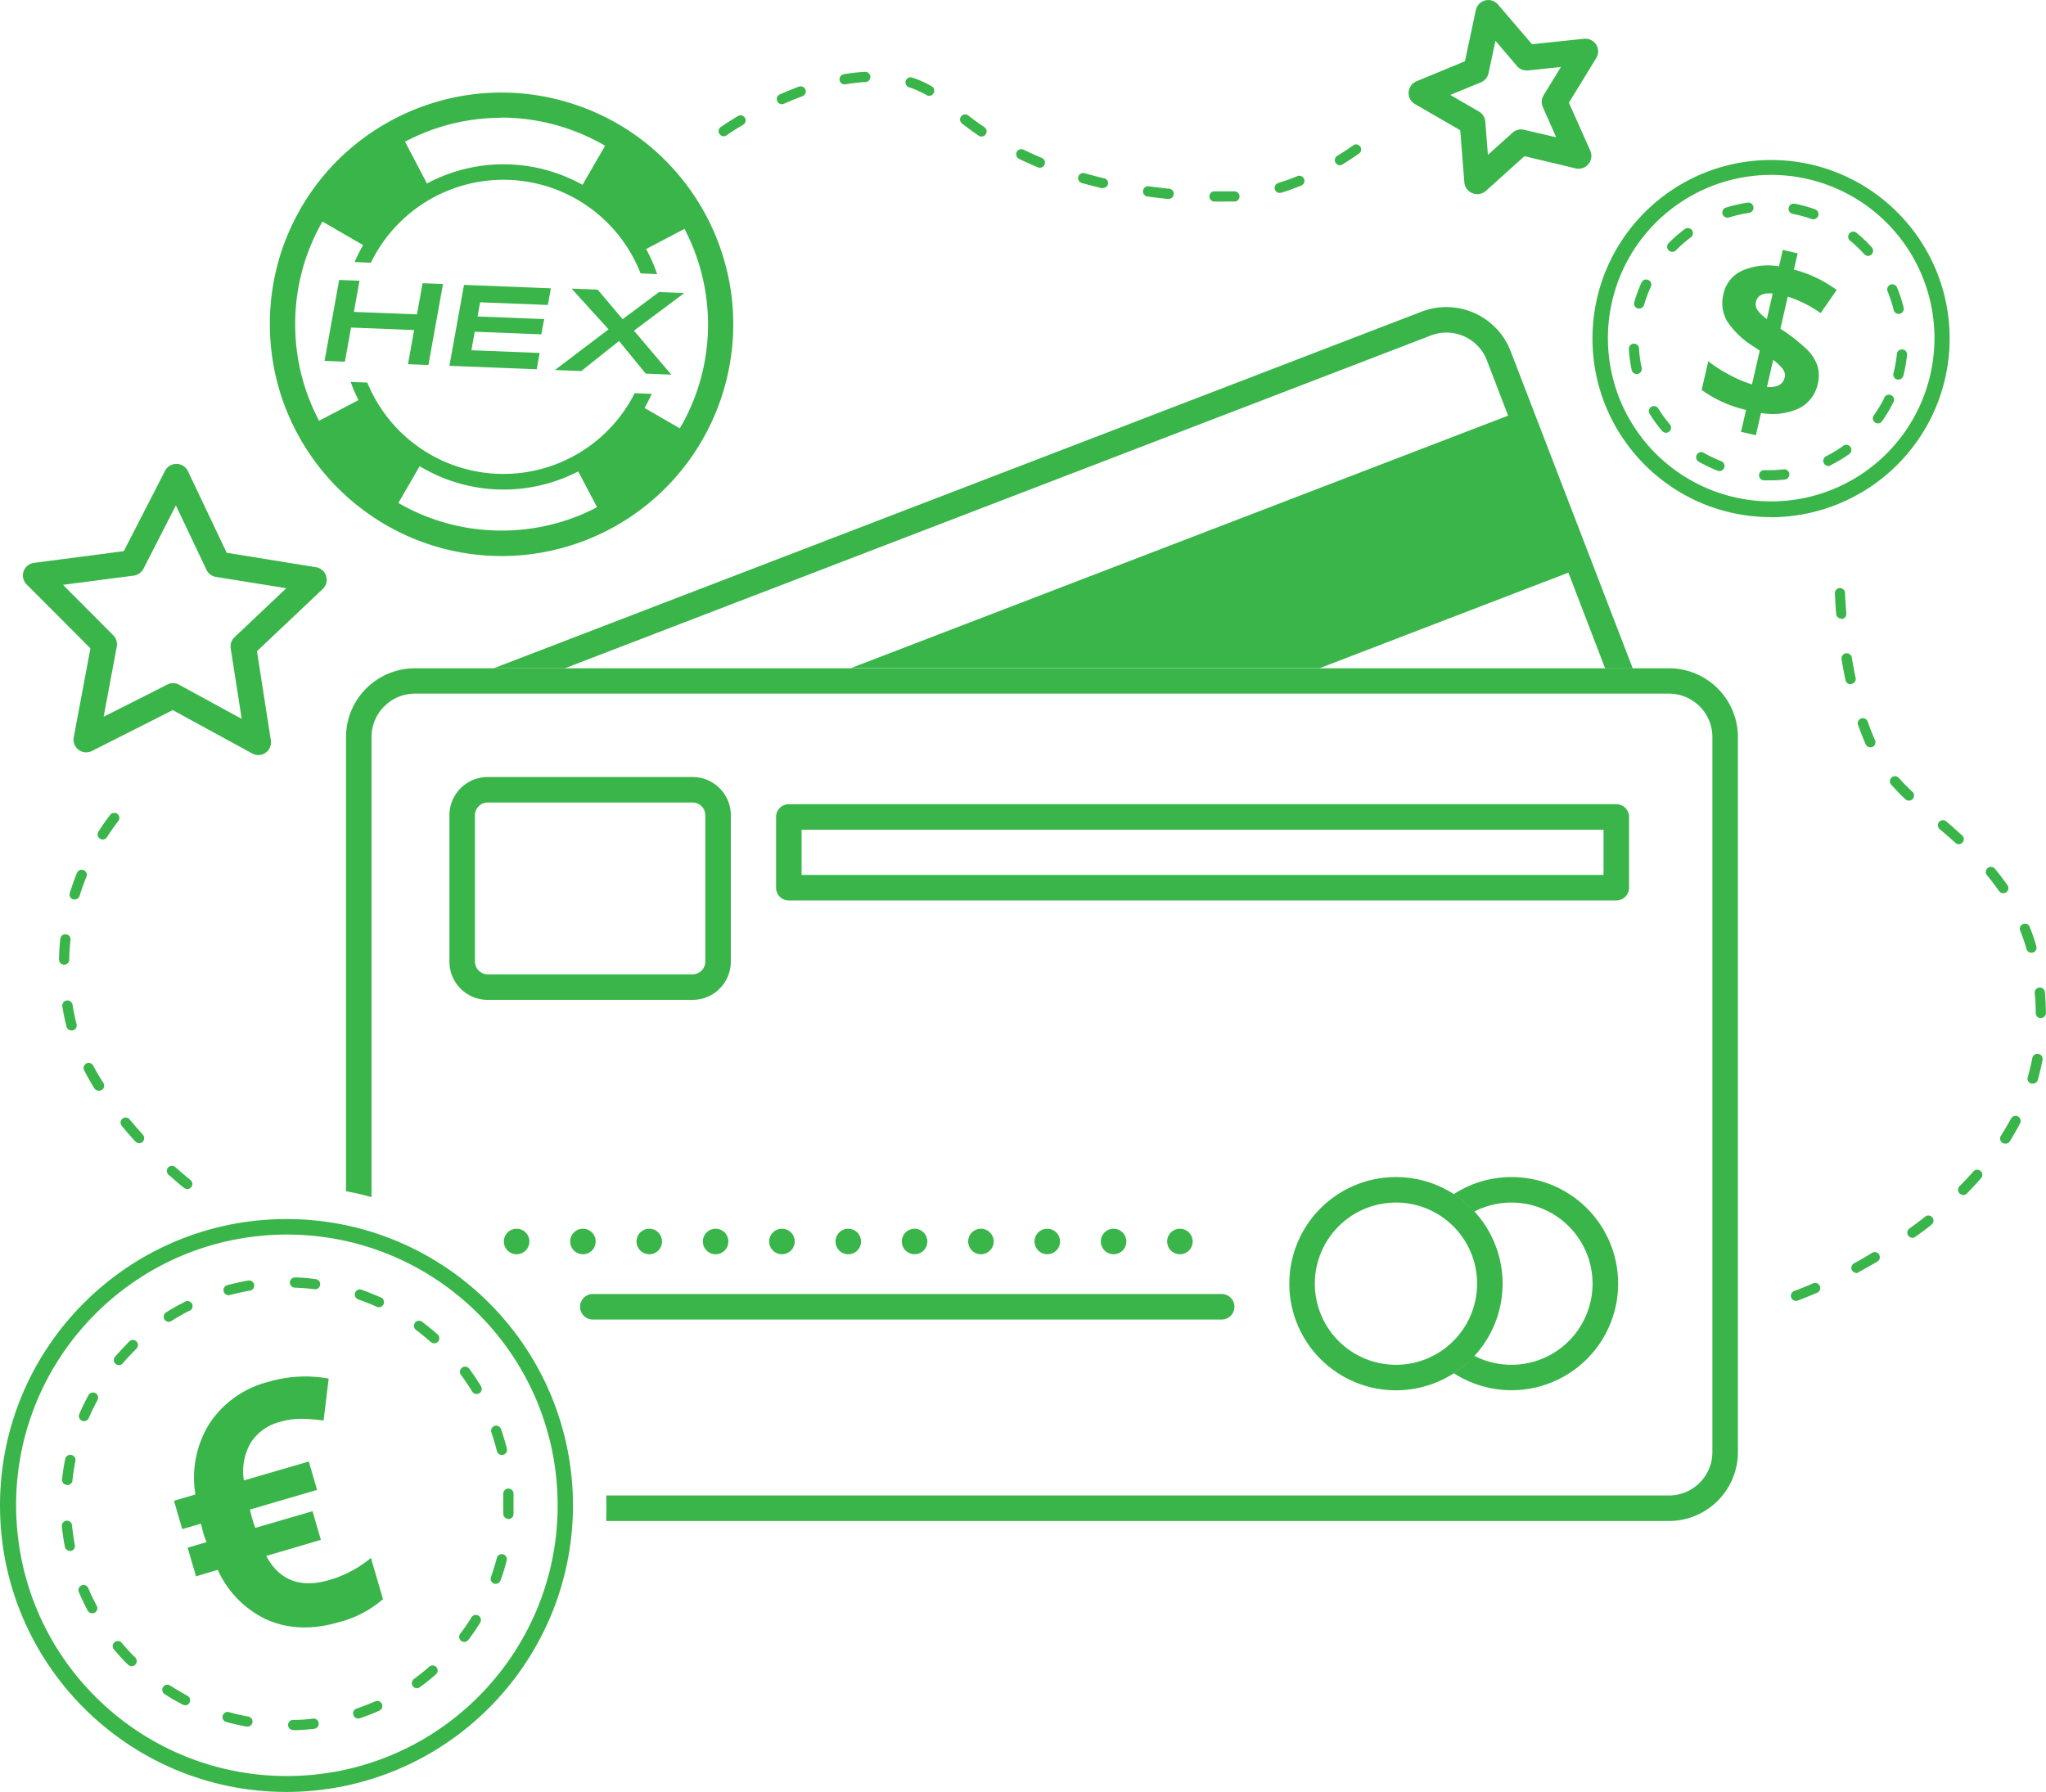 <svg id="Layer_1" data-name="Layer 1" xmlns="http://www.w3.org/2000/svg" width="2163.82" height="1895.45" viewBox="0 0 2163.82 1895.45"><defs><style>.cls-1{fill:#39b54a;}</style></defs><title>Deposit-Methods</title><g id="Layer_2" data-name="Layer 2"><g id="Layer_1-2" data-name="Layer 1-2"><path class="cls-1" d="M597.31,706.89l915.89-352a45.77,45.77,0,0,1,59.24,26.06l.12.33,125,325.66h29.19L1597.65,371.51a72.89,72.89,0,0,0-94.1-41.87L522.09,706.89Z"/><polygon class="cls-1" points="1395.78 706.72 1671.31 600.85 1607.53 434.81 899.82 706.72 1395.78 706.72"/><path class="cls-1" d="M1476.29,1470.61a112.78,112.78,0,1,1,112.84-112.78A112.78,112.78,0,0,1,1476.29,1470.61Zm0-198.58a85.8,85.8,0,1,0,85.86,85.8A85.8,85.8,0,0,0,1476.29,1272Z"/><path class="cls-1" d="M1598.52,1245.05a111.84,111.84,0,0,0-61.09,18.13,113.27,113.27,0,0,1,21.59,18.45,85.8,85.8,0,1,1,0,152.39,111.36,111.36,0,0,1-21.59,18.46,112.73,112.73,0,1,0,61.09-207.43Z"/><path class="cls-1" d="M1292,1395.76H627a13.49,13.49,0,1,1,0-27h665a13.49,13.49,0,0,1,0,27Z"/><path class="cls-1" d="M1234.38,1313.2a13.49,13.49,0,0,1,13.49-13.49h0a13.49,13.49,0,0,1,13.49,13.49h0a13.49,13.49,0,0,1-13.49,13.49h0A13.49,13.49,0,0,1,1234.38,1313.2Zm-70.15,0a13.49,13.49,0,0,1,13.49-13.49h0a13.49,13.49,0,0,1,13.49,13.49h0a13.49,13.49,0,0,1-13.49,13.49h0A13.49,13.49,0,0,1,1164.23,1313.2Zm-70.15,0a13.49,13.49,0,0,1,13.49-13.49h0a13.49,13.49,0,0,1,13.49,13.49h0a13.49,13.49,0,0,1-13.49,13.49h0A13.49,13.49,0,0,1,1094.08,1313.2Zm-70.15,0a13.49,13.49,0,0,1,13.49-13.49h0a13.49,13.49,0,0,1,13.49,13.49h0a13.49,13.49,0,0,1-13.49,13.49h0A13.49,13.49,0,0,1,1023.93,1313.2Zm-70.15,0a13.49,13.49,0,0,1,13.49-13.49h0a13.49,13.49,0,0,1,13.49,13.49h0a13.49,13.49,0,0,1-13.49,13.49h0A13.49,13.49,0,0,1,953.78,1313.2Zm-70.15,0a13.49,13.49,0,0,1,13.49-13.49h0a13.49,13.49,0,0,1,13.49,13.49h0a13.49,13.49,0,0,1-13.49,13.49h0A13.49,13.49,0,0,1,883.63,1313.2Zm-70.15,0A13.49,13.49,0,0,1,827,1299.71h0a13.49,13.49,0,0,1,13.49,13.49h0A13.49,13.49,0,0,1,827,1326.69h0A13.49,13.49,0,0,1,813.48,1313.2Zm-70.15,0a13.49,13.49,0,0,1,13.49-13.49h0a13.49,13.49,0,0,1,13.49,13.49h0a13.49,13.49,0,0,1-13.49,13.49h0A13.49,13.49,0,0,1,743.33,1313.2Zm-70.15,0a13.49,13.49,0,0,1,13.49-13.49h0a13.49,13.49,0,0,1,13.49,13.49h0a13.49,13.49,0,0,1-13.49,13.49h0A13.49,13.49,0,0,1,673.18,1313.2Zm-70.15,0a13.49,13.49,0,0,1,13.49-13.49h0A13.49,13.49,0,0,1,630,1313.2h0a13.49,13.49,0,0,1-13.49,13.49h0A13.49,13.49,0,0,1,603,1313.2Zm-70.15,0a13.49,13.49,0,0,1,13.49-13.49h0a13.49,13.49,0,0,1,13.49,13.49h0a13.49,13.49,0,0,1-13.49,13.49h0A13.49,13.49,0,0,1,532.88,1313.2Z"/><path class="cls-1" d="M732.43,1057.64H515.77a40.52,40.52,0,0,1-40.47-40.47V862.35a40.52,40.52,0,0,1,40.47-40.47H732.43a40.47,40.47,0,0,1,40.47,40.47h0v154.76a40.48,40.48,0,0,1-40.42,40.53ZM515.77,848.86a13.54,13.54,0,0,0-13.49,13.49v154.76a13.54,13.54,0,0,0,13.49,13.49H732.43a13.49,13.49,0,0,0,13.49-13.49V862.35a13.49,13.49,0,0,0-13.49-13.49Z"/><path class="cls-1" d="M1709.36,952.47H834.26A13.49,13.49,0,0,1,820.76,939V864.13a13.49,13.49,0,0,1,13.5-13.49h875.1a13.49,13.49,0,0,1,13.49,13.49v74.79a13.5,13.5,0,0,1-13.44,13.55Zm-861.61-27h848.12V877.62H847.75Z"/><path class="cls-1" d="M530.94,588.17c-135.64,0-245.57-110-245.55-245.62a245.47,245.47,0,0,1,9.35-67.09c37.35-130.11,173.09-205.31,303.2-168s205.31,173.09,168,303.2A245.09,245.09,0,0,1,530.94,588.17Zm-.27-463.59c-120.58-.09-218.41,97.58-218.51,218.16s97.58,218.41,218.16,218.5,218.41-97.58,218.5-218.16A219.21,219.21,0,0,0,530.67,124.37Z"/><path class="cls-1" d="M675.88,267.31l59.36-31.19a231.26,231.26,0,0,0-89-92.81l-33.62,58.11A164.17,164.17,0,0,1,675.88,267.31Z"/><path class="cls-1" d="M606.75,489.53l31.19,59.36a230.64,230.64,0,0,0,92.82-89l-58.12-33.57A164.63,164.63,0,0,1,606.75,489.53Z"/><path class="cls-1" d="M453.72,198.19l-31.19-59.36a231.29,231.29,0,0,0-92.82,89l58.12,33.61A164,164,0,0,1,453.72,198.19Z"/><path class="cls-1" d="M384.54,420.35l-59.36,31.19a230.49,230.49,0,0,0,89,92.81l33.61-58.11A164.6,164.6,0,0,1,384.54,420.35Z"/><path class="cls-1" d="M392.25,277.89A155.8,155.8,0,0,1,677.5,289.22l17.48.7A171.7,171.7,0,0,0,375,277.19Z"/><path class="cls-1" d="M671.24,415.87A155.52,155.52,0,0,1,388.48,404.7l-17.6-.7a171.82,171.82,0,0,0,318.38,12.62Z"/><polygon class="cls-1" points="431.48 385.22 437.96 349.12 371.26 346.47 364.79 382.57 343.26 381.71 358.69 296.13 380.22 296.94 374.28 329.91 440.98 332.55 446.92 299.58 468.5 300.44 453.07 386.08 431.48 385.22"/><polygon class="cls-1" points="475.3 386.94 490.73 301.36 582.63 304.98 579.39 322.57 507.73 319.76 505.09 334.76 575.51 337.52 572.49 353.65 502.07 350.9 498.56 370.49 570.71 373.35 567.63 390.62 475.3 386.94"/><polygon class="cls-1" points="682.89 395.2 654.67 360.67 614.74 392.5 586.89 391.37 643.61 348.36 604.49 305.3 632.11 306.38 658.45 337.62 696.92 308.97 723.69 310 670.43 349.77 709.93 396.28 682.89 395.2"/><path class="cls-1" d="M273.16,798.62a13,13,0,0,1-6.48-1.67l-84-45.82L97.35,794.3A13.44,13.44,0,0,1,78,779.79l17.65-94L28.23,618.23a13.43,13.43,0,0,1,7.82-22.88L130.92,583,174.57,498a13.5,13.5,0,0,1,24.18.37l41,86.34,94.38,15.27a13.44,13.44,0,0,1,7.12,23.1l-69.5,65.72,14.73,94.55a13.45,13.45,0,0,1-13.33,15.32Zm-90.23-76a13,13,0,0,1,6.48,1.68l66.21,36.1L244,685.89a13.44,13.44,0,0,1,4-11.87l54.82-51.8-74.47-12a13.38,13.38,0,0,1-10-7.55L186,534.59l-34.32,67.07a13.64,13.64,0,0,1-10.31,7.23L66.59,618.6,119.8,672a13.57,13.57,0,0,1,3.67,12L109.6,758.15l67.24-34A13.72,13.72,0,0,1,182.93,722.64Z"/><path class="cls-1" d="M1562.31,205.31a13.26,13.26,0,0,1-5-.92,13.53,13.53,0,0,1-8.63-11.49l-4.37-55.15-47.92-27.68A13.49,13.49,0,0,1,1498,86l51.31-21.21,11.5-54a13.49,13.49,0,0,1,23.47-6l35.94,42,55-5.77a13.44,13.44,0,0,1,12.9,20.45l-28.87,47.21,22.5,50.51a13.55,13.55,0,0,1-15.49,18.89l-54-12.9-41.12,37A13.56,13.56,0,0,1,1562.31,205.31Zm-28.55-104.9L1564.14,118a13.45,13.45,0,0,1,6.7,10.79l2.75,35,26.06-23.41a13.42,13.42,0,0,1,12.2-3.08l33.94,7.93L1631.7,113.3a13.5,13.5,0,0,1,.81-12.57l18.3-29.89L1616,74.51a13.57,13.57,0,0,1-11.66-4.64l-22.77-26.72-7.34,34.27a13.33,13.33,0,0,1-8,9.66ZM1561,74.51Z"/><path class="cls-1" d="M1765.15,706.89H438.77a72.9,72.9,0,0,0-72.85,72.84V1260c9.12,1.72,18.13,3.77,27,6.26V779.57a45.93,45.93,0,0,1,45.87-45.87H1765.15A45.93,45.93,0,0,1,1811,779.57V1536a45.92,45.92,0,0,1-45.87,45.86h-1124q.4,13.61,0,27h1124A73,73,0,0,0,1838,1536V779.57A72.9,72.9,0,0,0,1765.15,706.89Z"/><path class="cls-1" d="M1872.75,547c-104.31-.16-188.73-84.85-188.57-189.16S1769,169.1,1873.33,169.26s188.74,84.85,188.58,189.16A188.89,188.89,0,0,1,2042,442.47h0A189.59,189.59,0,0,1,1872.75,547.1Zm.43-362a172.68,172.68,0,1,0,154.34,250.11h0A172.68,172.68,0,0,0,1873.18,185Z"/><path class="cls-1" d="M1869.89,508.09h-4.48a5.4,5.4,0,0,1,.33-10.79,140.63,140.63,0,0,0,20.72-.87,5.44,5.44,0,0,1,1.29,10.8A142,142,0,0,1,1869.89,508.09Zm-51.42-9.82a5.47,5.47,0,0,1-2-.38,132.68,132.68,0,0,1-12.19-5.4c-2.7-1.34-5.4-2.8-7.94-4.26a5.42,5.42,0,0,1,5.4-9.39c2.37,1.41,4.86,2.75,7.39,4,3.67,1.83,7.5,3.5,11.28,5a5.4,5.4,0,0,1-1.94,10.42Zm115.15-5.4a5.41,5.41,0,0,1-2.37-10.25,137.12,137.12,0,0,0,17.8-10.79,5.4,5.4,0,1,1,6.84,8.35,5.47,5.47,0,0,1-.63.44,145.89,145.89,0,0,1-19.21,11.44,5,5,0,0,1-2.64,1.08Zm-171.71-35.13a5.39,5.39,0,0,1-4.1-1.94,143.17,143.17,0,0,1-13.16-18.08,5.38,5.38,0,0,1,1.75-7.42l0,0a5.39,5.39,0,0,1,7.39,1.78,132.77,132.77,0,0,0,12.2,16.78,5.39,5.39,0,0,1-4.11,8.9Zm224.22-9.87a5.37,5.37,0,0,1-4.43-8.47,135.05,135.05,0,0,0,10.79-17.81,5.4,5.4,0,1,1,9.45,4.69,148.78,148.78,0,0,1-11.44,19.21A5.4,5.4,0,0,1,1986.13,447.87Zm21.58-46.46h-1.35a5.4,5.4,0,0,1-3.89-6.57v0a131.21,131.21,0,0,0,3.67-20.45,5.39,5.39,0,0,1,5.93-4.8h0a5.4,5.4,0,0,1,4.81,5.93h0a146.69,146.69,0,0,1-3.94,22,5.41,5.41,0,0,1-5.29,3.94Zm-276.66-5.78a5.4,5.4,0,0,1-5.4-4.26,146.57,146.57,0,0,1-3-22.18,5.38,5.38,0,0,1,10.74-.65,138.1,138.1,0,0,0,2.81,20.56,5.41,5.41,0,0,1-4.11,6.43ZM2008.14,332a5.4,5.4,0,0,1-5.39-4.1,140.55,140.55,0,0,0-6.48-19.7,5.4,5.4,0,1,1,10-4.15,155.39,155.39,0,0,1,7,21.26,5.4,5.4,0,0,1-3.94,6.53,6.06,6.06,0,0,1-1.19.21Zm-274.61-5.72a4.78,4.78,0,0,1-1.51,0,5.4,5.4,0,0,1-3.67-6.69,147.26,147.26,0,0,1,7.83-20.94,5.41,5.41,0,0,1,9.82,4.53,136,136,0,0,0-7.29,19.43,5.38,5.38,0,0,1-5.23,3.72Zm242.13-55.64a5.35,5.35,0,0,1-4.05-1.78,135.17,135.17,0,0,0-15-14.3,5.4,5.4,0,0,1-.77-7.59v0a5.4,5.4,0,0,1,7.56-.75,146.6,146.6,0,0,1,16.19,15.43,5.46,5.46,0,0,1-4,9.07Zm-207.11-4.31a5.34,5.34,0,0,1-3.81-9.15l0,0a141.78,141.78,0,0,1,16.9-14.73,5.4,5.4,0,0,1,7.09,8.14,6.48,6.48,0,0,1-.67.5,144.5,144.5,0,0,0-15.6,13.65,5.42,5.42,0,0,1-4,1.67ZM1917.87,232a6,6,0,0,1-1.84-.32,141.87,141.87,0,0,0-20-5.4,5.49,5.49,0,1,1,2.06-10.79,144.21,144.21,0,0,1,21.58,5.93,5.4,5.4,0,0,1-1.83,10.47Zm-90.12-1.83a5.46,5.46,0,1,1-1.62-10.8h0a153,153,0,0,1,21.85-5,5.46,5.46,0,1,1,1.62,10.79,136.26,136.26,0,0,0-20.23,4.64A5.71,5.71,0,0,1,1827.75,230.19Z"/><path class="cls-1" d="M1922.51,405.62a37.43,37.43,0,0,1-20,26.38,67.46,67.46,0,0,1-40.1,4.81L1857,460.39l-15.76-3.62,5.4-23.15a130.71,130.71,0,0,1-47-21.15l7-30.38a140.08,140.08,0,0,0,22.12,14.24,131.36,131.36,0,0,0,24.12,10.26l8.2-35.67-7.07-4.75a88.91,88.91,0,0,1-27.79-27,38.51,38.51,0,0,1-3.5-28.22,34.74,34.74,0,0,1,19.37-24.45,68.34,68.34,0,0,1,39.39-4.75l3.94-17.37,15.76,3.61-3.94,17.16a133.71,133.71,0,0,1,45.22,21.59l-17,24.44a126.9,126.9,0,0,0-34.75-17.43l-7.77,34A182.09,182.09,0,0,1,1911.39,370a45,45,0,0,1,10.79,17.11A35.86,35.86,0,0,1,1922.51,405.62ZM1857.21,319a11.38,11.38,0,0,0,1.57,9.18,43.72,43.72,0,0,0,9.82,9.28l6.2-27C1864.55,309.56,1858.72,312.42,1857.21,319Zm30.22,80.35a10.76,10.76,0,0,0-2-9.06,52.48,52.48,0,0,0-10.14-9.61l-6.59,28.66C1879.5,410.1,1885.76,406.7,1887.43,399.3Z"/><path class="cls-1" d="M302.78,1895.45C135.44,1895.33-.12,1759.58,0,1592.24s135.87-302.9,303.21-302.78c161.84.11,295,127.4,302.46,289.07h0c7.48,167.11-121.72,308.73-288.8,316.6Q309.85,1895.44,302.78,1895.45Zm.33-589.59c-4.43,0-8.85,0-13.33.33-158,7.52-280,141.68-272.44,299.67S159,1885.81,317,1878.29s280-141.69,272.44-299.67C582.17,1425.82,456.09,1305.71,303.11,1305.86Z"/><path class="cls-1" d="M310.07,1830a5.4,5.4,0,0,1,0-10.8h4.42a145,145,0,0,0,16.62-1.35,5.44,5.44,0,0,1,1.3,10.8c-5.83.64-11.66,1.13-17.43,1.4h-4.59Zm-48.3-3.67h-1c-7.18-1.3-14.46-3-21.58-4.91a5.41,5.41,0,0,1,2.91-10.42c6.75,1.89,13.65,3.45,20.56,4.75a5.33,5.33,0,0,1-.92,10.58Zm117.1-8.53a5.4,5.4,0,0,1-1.73-10.52c6.64-2.27,13.28-4.86,19.65-7.66a5.4,5.4,0,0,1,7.12,2.74h0a5.39,5.39,0,0,1-2.75,7.12h0c-6.69,3-13.6,5.67-20.56,8a4.87,4.87,0,0,1-1.73.32Zm-183.2-14.14a5.24,5.24,0,0,1-2.48-.65c-6.53-3.34-12.95-7.12-19.11-11.06a5.4,5.4,0,1,1,5.89-9.06h0c5.88,3.77,12,7.34,18.18,10.79a5.4,5.4,0,0,1-2.48,10.2ZM441,1785.75a5.4,5.4,0,0,1-3.2-9.76h0c5.39-4.1,11.22-8.53,16.19-13.11a5.39,5.39,0,0,1,7.12,8.09,218.86,218.86,0,0,1-17.27,13.76,5.37,5.37,0,0,1-2.86,1Zm-301.75-23.31a5.39,5.39,0,0,1-3.78-1.57c-5.4-5.13-10.25-10.79-15-16.19a5.38,5.38,0,0,1,.64-7.6h0a5.4,5.4,0,0,1,7.61.65h0a189.23,189.23,0,0,0,14.3,15.49,5.4,5.4,0,0,1-3.77,9.23ZM491,1736.8a5.4,5.4,0,0,1-4.31-8.63,194,194,0,0,0,11.92-17.38,5.39,5.39,0,0,1,9.19,5.64v0c-3.84,6.21-8,12.3-12.47,18.18A5.4,5.4,0,0,1,491,1736.8ZM97.57,1706.48a5.42,5.42,0,0,1-4.81-2.81c-3.4-6.42-6.63-13.17-9.49-19.91a5.4,5.4,0,0,1,9.93-4.21c2.75,6.48,5.82,12.84,9.12,19a5.4,5.4,0,0,1-2.22,7.29,4.78,4.78,0,0,1-2.69.65Zm426.73-31.14a4.29,4.29,0,0,1-1.84-.32,5.39,5.39,0,0,1-3.23-6.91c2.32-6.53,4.42-13.33,6.2-20.13a5.41,5.41,0,0,1,10.47,2.74h0c-1.89,7.13-4,14.2-6.53,21a5.39,5.39,0,0,1-5.23,3.56ZM74,1640.43a5.4,5.4,0,0,1-5.4-4.37c-1.4-7.18-2.48-14.52-3.18-21.59a5.39,5.39,0,0,1,10.73-1.08c.71,7,1.73,14,3,20.89a5.4,5.4,0,0,1-4.27,6.31Zm463.69-33.84h0a5.39,5.39,0,0,1-5.4-5.39V1580a5.41,5.41,0,0,1,10.8-.49v22a5.4,5.4,0,0,1-5.4,5.34ZM71,1570.65h-.54a5.39,5.39,0,0,1-4.81-5.93h0A212.09,212.09,0,0,1,69,1543.13a5.5,5.5,0,0,1,10.79,2.11c-1.35,6.85-2.48,13.87-3.18,20.83a5.4,5.4,0,0,1-5.61,4.8ZM530.94,1539a5.41,5.41,0,0,1-5.4-4.1c-1.73-6.8-3.72-13.6-6-20.18a5.4,5.4,0,0,1,10.14-3.57c2.43,6.91,4.59,14,6.37,21.16a5.4,5.4,0,0,1-3.94,6.53ZM88.77,1503.26a4.92,4.92,0,0,1-2.1-.44,5.38,5.38,0,0,1-2.81-7.06c2.86-6.75,6.15-13.44,9.66-19.86a5.44,5.44,0,1,1,9.44,5.39h0c-3.34,6.16-6.42,12.52-9.22,18.94a5.43,5.43,0,0,1-5,3ZM504,1474.49a5.36,5.36,0,0,1-4.64-2.59c-3.62-6-7.61-11.87-11.77-17.48a5.45,5.45,0,1,1,8.8-6.42h0c4.37,5.88,8.47,12,12.3,18.29a5.39,5.39,0,0,1-1.75,7.43l0,0a5.82,5.82,0,0,1-2.91.75ZM125.79,1444a5.4,5.4,0,0,1-4.1-8.91c4.75-5.39,9.82-10.79,15.05-16.19a5.4,5.4,0,1,1,7.56,7.72h0c-5,4.91-9.88,10.09-14.41,15.38A5.41,5.41,0,0,1,125.79,1444Zm333.43-23.15a5.42,5.42,0,0,1-3.62-1.35c-5.39-4.64-10.79-9.12-16.18-13.22a5.4,5.4,0,0,1,6.2-8.69c5.88,4.37,11.66,9,17.16,13.87a5.39,5.39,0,0,1-3.56,9.44Zm-280.6-22.67a5.4,5.4,0,0,1-2.92-10,213.16,213.16,0,0,1,19.16-10.79,5.39,5.39,0,1,1,4.75,9.39c-6.26,3.23-12.41,6.74-18.29,10.46a5.35,5.35,0,0,1-2.76.92Zm222.05-15.43a5.28,5.28,0,0,1-2.21-.49c-6.37-2.91-13-5.39-19.59-7.82a5.4,5.4,0,0,1,3.5-10.22l.06,0c6.91,2.43,13.82,5.4,20.51,8.2a5.4,5.4,0,0,1-2.27,10.31ZM242.51,1370a5.44,5.44,0,1,1-1.4-10.79c7.12-1.89,14.35-3.51,21.58-4.75a5.44,5.44,0,0,1,1.93,10.7l-.26,0c-6.9,1.19-13.81,2.7-20.56,4.53a4.38,4.38,0,0,1-1.35.27Zm90.92-6.31h-.64c-7-.86-14-1.4-21.05-1.67a5.4,5.4,0,0,1,0-10.79h0a176.8,176.8,0,0,1,22,1.78,5.41,5.41,0,0,1-.7,10.79Z"/><path class="cls-1" d="M295.93,1504.07a51.59,51.59,0,0,0-30.76,22,60.37,60.37,0,0,0-7.23,39.88l68.64-20,8.74,30-71,20.78,1.41,6,2.32,8,2,5.39,60.44-17.64,8.85,30.33-57.79,17q20.82,38.87,66.75,25.47a122,122,0,0,0,44-23.36l12.74,43.6a114.66,114.66,0,0,1-47,24.44q-41.78,12.15-75.55-2.64a105.77,105.77,0,0,1-52.18-52.83l-23,6.91-8.85-30.33,20.07-5.88a70.66,70.66,0,0,1-3.72-10.36l-2.32-9.12-19.75,5.72-8.75-30,22.67-6.64a108,108,0,0,1,14.89-75.06,105.84,105.84,0,0,1,62-44,138.07,138.07,0,0,1,64.06-3.51l-5.4,44.36a186.06,186.06,0,0,0-24.39-1.84A77.85,77.85,0,0,0,295.93,1504.07Z"/><path class="cls-1" d="M198,1257.73a5.43,5.43,0,0,1-3.29-1.19c-.27,0-6.74-5.39-16.78-14.3a5.41,5.41,0,0,1,7.23-8c9.77,8.8,16.19,13.82,16.19,13.87a5.4,5.4,0,0,1-3.35,9.66Zm-50.88-48.57a5.4,5.4,0,0,1-4-1.78c-4.91-5.39-9.76-10.79-14.35-16.51a5.41,5.41,0,0,1,.74-7.6h0a5.39,5.39,0,0,1,7.55.76c4.48,5.39,9.23,10.79,14,16.19a5.4,5.4,0,0,1-4,9.06Zm-42.74-55.47a5.4,5.4,0,0,1-4.59-2.54c-3.94-6.31-7.61-12.73-10.79-19a5.4,5.4,0,0,1,9.43-5.25,2.53,2.53,0,0,1,.12.23c3.19,6,6.75,12.25,10.79,18.34a5.39,5.39,0,0,1-1.71,7.44h0A5.37,5.37,0,0,1,104.42,1153.69ZM75.77,1090a5.4,5.4,0,0,1-5.4-4c-.65-2.32-1.19-4.64-1.73-7-1-4.85-2-9.76-2.75-14.57a5.47,5.47,0,0,1,10.79-1.78c.76,4.64,1.68,9.39,2.7,14,.49,2.22,1,4.43,1.57,6.64a5.39,5.39,0,0,1-3.83,6.58A6.24,6.24,0,0,1,75.77,1090Zm-7.94-69.62h0a5.39,5.39,0,0,1-5.39-5.39,198.1,198.1,0,0,1,1.4-22,5.37,5.37,0,1,1,10.69,1.12h0c-.71,6.91-1.14,14-1.3,21A5.39,5.39,0,0,1,67.83,1020.4Zm11.12-69a5.1,5.1,0,0,1-1.56,0,5.41,5.41,0,0,1-3.57-6.75c2.16-7,4.64-13.92,7.4-20.77a5.41,5.41,0,1,1,10,4c-2.69,6.59-5.07,13.28-7.12,19.92A5.41,5.41,0,0,1,79,951.39ZM108.63,888a5.45,5.45,0,0,1-2.91-.87,5.38,5.38,0,0,1-1.62-7.44c3.94-6.16,8.2-12.25,12.62-18a5.4,5.4,0,0,1,8.58,6.53c-4.26,5.4-8.36,11.39-12.14,17.32A5.41,5.41,0,0,1,108.63,888Z"/><path class="cls-1" d="M1295,213.19h-10.8a5.4,5.4,0,0,1,0-10.79h21.21a5.41,5.41,0,0,1,.65,10.79C1302.21,213.08,1298.54,213.19,1295,213.19Zm-59.36-2.75h-.54c-7.29-.76-14.57-1.62-21.59-2.59a5.45,5.45,0,0,1,1.51-10.8c6.91,1,14.09,1.84,21.21,2.54a5.4,5.4,0,1,1-.54,10.79Zm117.69-6.32a5.4,5.4,0,0,1-1.57-10.52c6.59-2,13.28-4.43,19.92-7.12a5.41,5.41,0,1,1,4,10c-7,2.81-13.92,5.4-20.77,7.4a5.68,5.68,0,0,1-1.84,0ZM1166.5,199a5.14,5.14,0,0,1-1.24,0c-7.18-1.68-14.3-3.51-21.16-5.4a5.39,5.39,0,0,1,3-10.36c6.69,1.89,13.66,3.72,20.67,5.4a5.13,5.13,0,0,1-1.46,10.14Zm-66.75-21.59a5.33,5.33,0,0,1-2-.38c-6.8-2.8-13.49-5.82-20-9a5.4,5.4,0,1,1,4.75-9.71h0c6.31,3.07,12.84,6,19.37,8.74a5.4,5.4,0,0,1-2,10.36Zm317.35-2.59a5.4,5.4,0,0,1-2.81-10c6.15-3.72,12.14-7.66,17.7-11.65a5.4,5.4,0,0,1,6,8.74c-5.78,4.1-12,8.2-18.35,12.09a5.39,5.39,0,0,1-2.81.86ZM1038,144.39a5.42,5.42,0,0,1-3-.92c-6.1-4.16-12.09-8.53-17.75-12.95a5.4,5.4,0,0,1,6.69-8.47h0c5.39,4.26,11.22,8.47,17.1,12.46a5.4,5.4,0,0,1,1.47,7.49h0a5.42,5.42,0,0,1-4.69,2.38Zm-272.56-.27a5.39,5.39,0,0,1-3.13-9.82c.27,0,7.07-5,18.62-11.82a5.39,5.39,0,0,1,5.39,9.28c-11.17,6.58-17.86,11.33-18,11.39a5.37,5.37,0,0,1-3.13,1Zm61.46-33.95a5.39,5.39,0,0,1-2.21-10.3c6.85-3,13.71-5.83,20.34-8.26a5.41,5.41,0,0,1,3.76,10.14h0c-6.42,2.32-13.06,5-19.7,8a5.37,5.37,0,0,1-2.37.43Zm155.84-8.79a5.4,5.4,0,0,1-2.69-.7,97.67,97.67,0,0,0-18.67-8.37,5.4,5.4,0,1,1,3.4-10.25,107.9,107.9,0,0,1,20.66,9.28,5.38,5.38,0,0,1-2.91,10Zm-89-12.14a5.41,5.41,0,1,1-.92-10.79A190.08,190.08,0,0,1,914.82,76a5.41,5.41,0,0,1,5.67,5.12h0a5.41,5.41,0,0,1-5.08,5.67,180.06,180.06,0,0,0-20.83,2.32Z"/><path class="cls-1" d="M1899.41,1376a5.39,5.39,0,0,1-1.83-10.46s7.6-2.7,19.8-8a5.4,5.4,0,0,1,4.84,9.65c-.17.09-.35.16-.52.23-12.58,5.4-20.19,8.2-20.51,8.31A5.14,5.14,0,0,1,1899.41,1376Zm63.89-29.57a5.39,5.39,0,0,1-2.59-10.09c6.26-3.4,12.52-7,18.67-10.79a5.4,5.4,0,1,1,6.35,8.73,6,6,0,0,1-1,.55c-6.26,3.67-12.63,7.29-19,10.79a4.79,4.79,0,0,1-2.48,1Zm59.36-37.18a5.39,5.39,0,0,1-3.18-9.82c5.82-4.21,11.6-8.52,17-12.84a5.4,5.4,0,0,1,6.69,8.42c-5.4,4.48-11.44,8.9-17.43,13.22a5.69,5.69,0,0,1-3,1.18Zm53.53-45.33a5.4,5.4,0,0,1-3.83-9.17c5.12-5.12,10-10.36,14.57-15.54a5.41,5.41,0,1,1,8.09,7.18c-4.69,5.39-9.76,10.79-15,16.19a5.41,5.41,0,0,1-3.67,1.51Zm44.46-54.28a5.36,5.36,0,0,1-4.53-8.26h0c3.78-6,7.34-12.14,10.79-18.29a5.4,5.4,0,0,1,9.67,4.79,1.27,1.27,0,0,1-.12.23c-3.34,6.42-7.06,12.79-10.79,19.05A5.4,5.4,0,0,1,2120.65,1209.65Zm29-63.51a9.64,9.64,0,0,1-1.52,0,5.39,5.39,0,0,1-3.66-6.7h0c2-6.74,3.61-13.65,4.91-20.45a5.49,5.49,0,0,1,10.79,2h0c-1.35,7.18-3.08,14.35-5.13,21.58a5.4,5.4,0,0,1-5.66,3.57Zm8.74-69.18a5.4,5.4,0,0,1-5.4-5.4c0-7.18-.48-14.3-1.08-21.1a5.4,5.4,0,0,1,4.87-5.88h0a5.4,5.4,0,0,1,5.83,4.91c.65,7.07,1,14.46,1.13,21.91a5.39,5.39,0,0,1-5.39,5.39Zm-9.77-69.13a5.42,5.42,0,0,1-5.4-3.94,202.1,202.1,0,0,0-6.8-19.86,5.4,5.4,0,0,1,10-4h0a217.92,217.92,0,0,1,7.18,20.88,5.41,5.41,0,0,1-3.69,6.69h0a7,7,0,0,1-1.35.21Zm-30-63a5.4,5.4,0,0,1-4.43-2.32c-3.88-5.39-8.15-11.22-12.79-16.72a5.4,5.4,0,0,1,8.31-6.91c4.81,5.77,9.29,11.65,13.39,17.48a5.39,5.39,0,0,1-1.35,7.51l-.06,0a5.34,5.34,0,0,1-3.13.91ZM2071.71,893a5.44,5.44,0,0,1-3.62-1.41q-8.09-7.27-16.18-14.13a5.4,5.4,0,1,1,6.3-8.76,4.58,4.58,0,0,1,.71.61q8.1,7,16.19,14.3a5.4,5.4,0,0,1-3.62,9.39Zm-52.83-46.14a5.37,5.37,0,0,1-3.72-1.46c-5.88-5.39-10.79-10.79-15.38-15.75a5.4,5.4,0,0,1,8-7.18c4.26,4.75,9.06,9.71,14.78,15.05a5.4,5.4,0,0,1-3.72,9.34Zm-40.79-56.34a5.39,5.39,0,0,1-4.91-3.18c-2.92-6.48-5.4-13.33-8.15-20.45a5.41,5.41,0,1,1,10.2-3.62c2.42,6.86,5,13.49,7.77,19.7a5.4,5.4,0,0,1-4.91,7.55Zm-20.94-66.8a5.4,5.4,0,0,1-5.4-4.32c-1.45-6.91-2.86-14.14-4-21.58A5.47,5.47,0,1,1,1958.5,696c1.19,7.12,2.53,14.19,4,21a5.39,5.39,0,0,1-4.15,6.36Zm-9.88-69.45a5.39,5.39,0,0,1-5.39-5c-.54-7.17-1-14.46-1.35-21.58a5.41,5.41,0,0,1,5.11-5.67h0a5.39,5.39,0,0,1,5.65,5.12,2.72,2.72,0,0,1,0,.28c.27,6.64.76,13.81,1.35,21.58a5.39,5.39,0,0,1-5,5.78Z"/></g></g></svg>